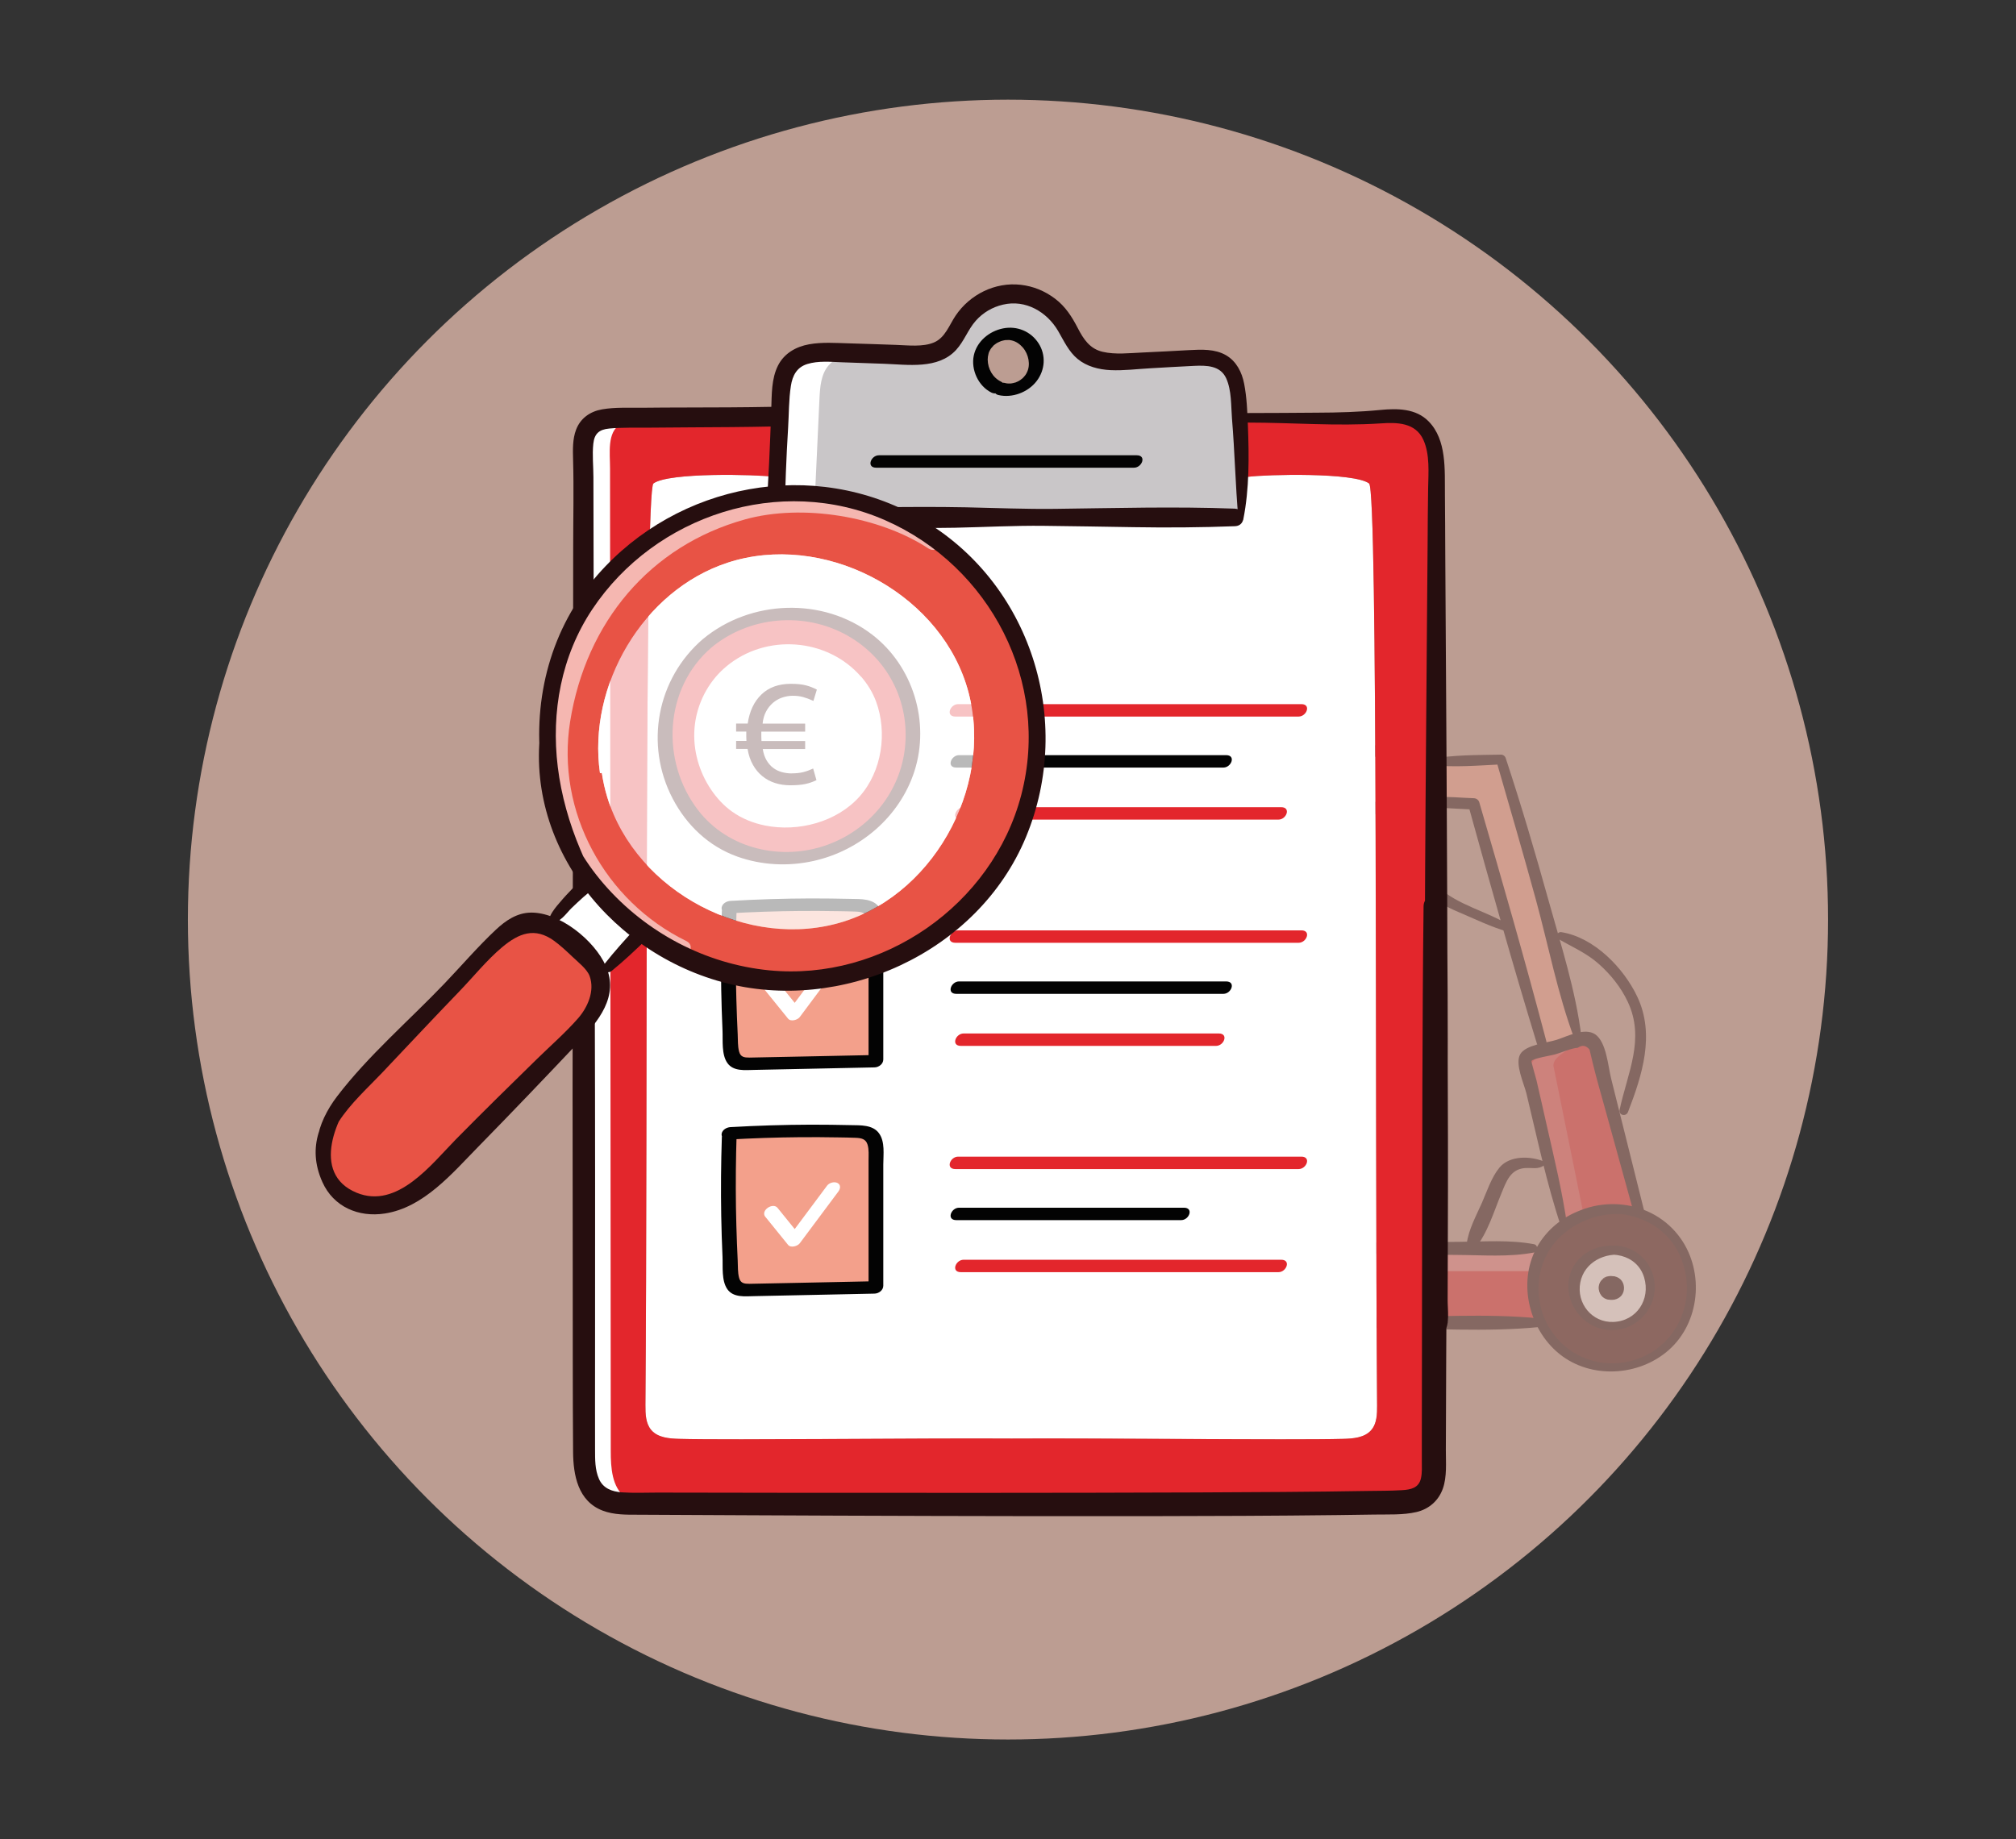 <svg viewBox="0 0 392.73 358.36" xmlns="http://www.w3.org/2000/svg" data-name="Layer 6" id="Layer_6">
  <rect x="0" y="0" width="392.73" height="358.36" fill="#333333" stroke="none"/>
  <defs>
    <style>
      .cls-1, .cls-2 {
        fill: #f9ccbd;
      }

      .cls-3 {
        fill: #f3a08b;
      }

      .cls-4 {
        fill: #030303;
      }

      .cls-5, .cls-6, .cls-7, .cls-8, .cls-9 {
        fill: #fff;
      }

      .cls-10 {
        fill: #e85345;
      }

      .cls-11 {
        fill: #c9c6c8;
      }

      .cls-12 {
        fill: #e3262c;
      }

      .cls-13 {
        fill: #260e0f;
      }

      .cls-14 {
        fill: #3c0d0e;
      }

      .cls-6 {
        opacity: .21;
      }

      .cls-15 {
        opacity: .37;
      }

      .cls-2 {
        opacity: .69;
      }

      .cls-7 {
        opacity: .58;
      }

      .cls-8 {
        opacity: .72;
      }

      .cls-9 {
        opacity: .41;
      }
    </style>
  </defs>
  <circle r="159.76" cy="179.18" cx="196.36" class="cls-2"></circle>
  <g class="cls-15">
    <g>
      <path d="M273.05,157.42c-.12,0-.24,.01-.35,.01-.11,.01-.23,.01-.33,.01v-.14c-3.02,.05-6.04-.12-9.04-.5-1.23-.16-2.48-.36-3.61-.88-1.14-.53-2.15-1.41-2.58-2.58-.26-.69-.3-1.44-.27-2.17,.04-1.44,.42-2.98,1.53-3.91,1.12-.91,2.7-.97,4.15-.96,4.29,.01,8.59,.1,12.88,.25,.69,.02,1.41,.05,2.02,.38s1.02,.88,1.32,1.51c.19,.41,.33,.84,.45,1.27,.19,.68,.35,1.37,.3,2.07-.05,.87-.42,1.7-.81,2.49-.29,.6-.6,1.19-1.07,1.67-.08,.08-.14,.15-.23,.21-1.15,1-2.83,1.19-4.38,1.26Z" class="cls-1"></path>
      <path d="M278.64,156.31c-.14-.01-.29,0-.42,.04l-.79-.18c.09-.06,.15-.14,.23-.21,.47-.48,.78-1.07,1.07-1.67,.39-.79,.75-1.62,.81-2.49,.05-.7-.11-1.4-.3-2.07-.12-.43-.26-.86-.45-1.27,4.43-.16,8.87-.31,13.31-.47,3.57,11.52,6.92,23.11,10.03,34.77,1.72,6.43,3.36,12.89,4.93,19.36l.18,.6c-2.24,.67-4.49,1.34-6.73,2.02l-.48-1.6c-2.09-7.38-4.2-14.78-6.3-22.16-2.31-8.1-4.6-16.21-6.91-24.32-2.72-.11-5.44-.23-8.16-.33Z" class="cls-3"></path>
      <path d="M223.17,243.59v-.03c1.66,.16,3.26,.84,4.47,2.01,2.62,2.57,2.93,7.14,.67,10.03s-6.78,3.68-9.9,1.74c-3.1-1.95-4.36-6.38-2.73-9.66,1.34-2.72,4.51-4.34,7.49-4.08Zm1.05,8.8c.7-.9,.6-2.32-.2-3.11-.82-.79-2.23-.86-3.12-.14l.12-.02c-.3,.21-.55,.48-.71,.82-.5,1.02-.12,2.39,.85,2.99s2.37,.35,3.07-.54Z" class="cls-5"></path>
      <path d="M225.27,235.81v-.08c3.01,.54,5.84,1.88,8.02,4.01,1.13,1.09,2.04,2.37,2.75,3.77,2.2,4.28,2.4,9.61,.47,14-.47,1.09-1.08,2.14-1.82,3.09-4.7,6.01-14.11,7.66-20.58,3.62-6.46-4.06-9.07-13.26-5.69-20.09,2.99-6.03,10.28-9.47,16.85-8.32Zm-2.1,7.75v.03c-2.98-.26-6.15,1.36-7.49,4.08-1.63,3.28-.38,7.71,2.73,9.66,3.11,1.94,7.63,1.15,9.9-1.74s1.95-7.46-.67-10.03c-1.2-1.17-2.8-1.85-4.47-2.01Z" class="cls-14"></path>
      <path d="M314.53,243.59v-.03c1.66,.16,3.26,.84,4.45,2.01,2.63,2.57,2.93,7.14,.68,10.03-2.26,2.89-6.78,3.68-9.9,1.74-3.1-1.95-4.36-6.38-2.74-9.66,1.35-2.72,4.51-4.34,7.5-4.08Zm1.05,8.8c.7-.9,.6-2.32-.21-3.11-.81-.79-2.23-.86-3.11-.14l.12-.02c-.3,.21-.55,.48-.71,.82-.5,1.02-.12,2.39,.85,2.99s2.36,.35,3.07-.54Z" class="cls-5"></path>
      <path d="M304.28,238.41c3.9-2.88,9.18-3.63,13.84-2.34,2.44,.68,4.71,1.9,6.54,3.68,5.45,5.33,6.1,14.86,1.4,20.86-4.71,6.01-14.11,7.66-20.58,3.62-2.49-1.57-4.42-3.91-5.64-6.58-1.95-4.23-2.14-9.32-.05-13.51,.01-.03,.03-.05,.04-.09,1.06-2.1,2.64-3.89,4.54-5.26-.03-.13-.06-.25-.09-.38Zm10.25,5.18c-2.99-.26-6.15,1.36-7.5,4.08-1.62,3.28-.36,7.71,2.74,9.66,3.11,1.94,7.63,1.15,9.9-1.74,2.25-2.89,1.95-7.46-.68-10.03-1.19-1.17-2.79-1.85-4.45-2.01v.03Z" class="cls-14"></path>
      <path d="M298.35,243.24l1.48,.81s-.03,.05-.04,.09c-2.08,4.2-1.9,9.28,.05,13.51l-.18,.09h-62.64l-.5-.21c1.93-4.39,1.73-9.71-.47-14l1.13-.28h61.18Z" class="cls-12"></path>
      <path d="M318.92,235.85l-.81,.21c-4.66-1.29-9.94-.54-13.84,2.34-.94-3.99-1.88-8-2.82-11.99-1.52-6.49-3.05-12.99-4.57-19.48-.06-.3-.14-.64,.02-.91s.48-.38,.77-.46c.93-.28,1.88-.56,2.81-.84,2.24-.68,4.49-1.35,6.73-2.02,.19-.06,.4-.13,.59-.18,.58-.17,1.23-.34,1.78-.06,.59,.3,.82,1.02,.99,1.66,1.13,4.28,2.25,8.57,3.38,12.85,1.65,6.29,3.31,12.59,4.96,18.88Z" class="cls-12"></path>
      <path d="M314.57,248.8l-2.19,.32c.62-.45,1.47-.6,2.19-.32Z" class="cls-13"></path>
      <path d="M315.37,249.28c.82,.79,.91,2.21,.21,3.11-.71,.89-2.1,1.14-3.07,.54s-1.35-1.97-.85-2.99c.16-.33,.41-.6,.71-.82l2.19-.32c-.72-.28-1.57-.13-2.19,.32l-.12,.02c.88-.72,2.31-.65,3.11,.14Z" class="cls-13"></path>
      <path d="M223.2,248.8l-2.19,.32c.62-.45,1.47-.6,2.19-.32Z" class="cls-13"></path>
      <path d="M224.02,249.28c.81,.79,.9,2.21,.2,3.11-.7,.89-2.1,1.14-3.07,.54s-1.35-1.97-.85-2.99c.16-.33,.41-.6,.71-.82l2.19-.32c-.72-.28-1.57-.13-2.19,.32l-.12,.02c.89-.72,2.31-.65,3.12,.14Z" class="cls-13"></path>
    </g>
    <path d="M261.83,151.06c.85-.44,1.83-.59,2.78-.71,4.4-.56,8.85-.73,13.28-.51-1.28-1.49-3.22-2.21-5.13-2.68-2.85-.7-5.8-.98-8.73-.81-.89,.05-1.8,.14-2.64,.44-3.19,1.12-4.11,5-1.46,7.2,.25-1.21,.71-2.32,1.9-2.94Z" class="cls-5"></path>
    <path d="M239.43,247.68h59.92v.78s.58-4.68,.58-4.68c.05-.15-.04-.39-.2-.39h-62.64l-.2,.2,2.54,4.1Z" class="cls-9"></path>
    <path d="M302.66,207.87s5.66,27.91,5.66,27.91c-1.22,.53-2.43,1.08-3.66,1.57-.02-.2-.03-.4-.05-.6l-6.44-29.27c.39-.87,1.22-1.48,2.1-1.83,1.85-.74,3.92-.93,5.81-1.57-1,.8-3.78,2.07-3.43,3.79Z" class="cls-6"></path>
    <path d="M278.77,156.25c-.12,1.02,.33,1.39,1.37,1.13,.78,.04,1.55,.08,2.33,.12,1.55,.08,3.11,.16,4.66,.24l-1.08-.79c4.29,15.52,8.65,31.04,13.36,46.44,.36,1.17,2.13,.64,1.82-.54-4.1-15.58-8.55-31.07-13.06-46.53-.14-.48-.59-.78-1.08-.79-2.49-.07-5.09-.37-7.58-.2-.92,.06-1.4,.02-1.92,.82-.32,.49,.13,1.32,.74,1.23l.17-.02c.3-.04,.61-.26,.58-.6v-.12c-.03-.2-.14-.32-.32-.39h0Z" class="cls-13"></path>
    <path d="M278.87,149.08c4.46,.48,9.09,.08,13.56-.14l-.93-.68c2.59,8.99,5.22,17.98,7.69,27.01,2.46,8.98,4.23,18.33,7.48,27.05,.26,.71,1.52,.64,1.41-.22-1.11-9.1-4.03-18.07-6.48-26.88s-5.27-18.41-8.28-27.5c-.13-.4-.51-.69-.93-.68-4.54,.09-9.23,.03-13.71,.84-.75,.13-.43,1.14,.19,1.21h0Z" class="cls-13"></path>
    <path d="M305.3,238.87c-.92-6.57-2.49-13.02-3.96-19.49-.68-2.99-1.34-5.98-2.04-8.96-.16-.68-1.03-3.53-.96-3.68,.22-.5,3.91-1.1,4.52-1.27,1.4-.39,3.07-1.19,4.51-1.32,.85-.58,1.61-.46,2.28,.36,.2,.85,.41,1.71,.61,2.56,.72,2.99,1.58,5.94,2.4,8.9,1.87,6.77,3.73,13.53,5.6,20.3,.35,1.28,2.29,.7,1.97-.59-2.13-8.52-4.24-17.04-6.38-25.56-.58-2.3-.9-7.06-3.08-8.57-2.06-1.42-5.49,.41-7.54,1.06-1.85,.59-6.02,.94-7.09,2.82s.77,5.79,1.21,7.61c2.11,8.69,3.92,17.52,6.76,26,.2,.6,1.27,.51,1.17-.18h0Z" class="cls-13"></path>
    <path d="M260.8,145.46c-3.56,.98-5.88,4.23-5.08,7.97s3.75,4.67,7.11,4.94c3.1,.25,6.26,.38,9.37,.31,1.86-.04,4.01-.04,5.64-1.09,2.93-1.88,3.94-6.12,2.57-9.2-1.91-4.27-7.25-3.05-11.11-3.11-3.38-.05-9.53-1.14-11.96,2.02-2.03,2.64-1.51,6.95,1.2,8.86,3.67,2.58,10,2.08,14.15,1.7,.72-.07,.69-1.06-.02-1.12-2.94-.22-5.88-.4-8.8-.84-3.11-.47-6.87-2.27-5.47-6.21,1.2-3.39,5.71-2.32,8.37-2.25s5.2-.11,7.73,.23c1.7,.23,3.18,.56,3.85,2.41s-.22,4.4-1.77,5.44c-1.94,1.3-5.77,.76-7.99,.72s-4.48-.02-6.68-.3c-5.58-.72-5.99-7.57-.84-9.57,.55-.22,.32-1.06-.27-.9h0Z" class="cls-13"></path>
    <path d="M272.5,157.81c-1.69,5.55,1.84,11.36,5.27,15.53,1.74,2.12,3.8,3.3,6.3,4.35,3.21,1.35,6.41,2.95,9.77,3.88,.7,.19,1.01-.76,.45-1.13-4.4-2.85-10.37-4.02-14.19-7.69s-6.85-9.62-6.51-14.82c.04-.65-.92-.7-1.1-.13h0Z" class="cls-13"></path>
    <path d="M303.63,182.98c2.72,1.58,5.43,2.71,7.83,4.85,2.33,2.07,4.31,4.54,5.64,7.37,3.41,7.24-.05,13.86-1.59,21.04-.23,1.09,1.26,1.41,1.64,.42,2.78-7.19,5.28-15.08,1.81-22.44-2.65-5.62-8.41-11.57-14.79-12.59-.8-.13-1.3,.92-.54,1.36h0Z" class="cls-13"></path>
    <path d="M300.88,226.36c-2.69-1.14-6.78-1.28-8.79,1.16-1.56,1.9-2.42,4.61-3.4,6.84-1.1,2.5-2.6,5.2-2.95,7.92-.11,.85,.95,1.75,1.64,.91,2.43-2.93,3.65-7.19,5.11-10.68,.91-2.19,1.7-4.69,4.55-4.91,1.52-.12,2.59,.36,3.85-.61,.19-.15,.26-.51-.01-.62h0Z" class="cls-13"></path>
    <path d="M319.83,235.99c-7.22-2.99-15.93-.27-20.09,6.44-4.23,6.84-2.12,16.41,4.04,21.38,6.12,4.94,15.5,4.39,21.32-.77,6.05-5.36,6.95-15.07,2.36-21.65-5.45-7.82-16.66-8.91-23.89-3.04-.6,.49,.22,1.51,.85,1.06,7.67-5.46,19.53-3.31,23.12,5.9s-2.1,19.3-12.13,20.26c-9.3,.89-16.68-7.07-15.59-16.28s10.88-14.59,19.55-12.17c.65,.18,1.1-.86,.45-1.13h0Z" class="cls-13"></path>
    <path d="M316.99,243.48c-4.74-2.22-10.79,.79-11.41,6.16s4.04,10.16,9.44,9.47,8.78-6.31,6.74-11.39c-2.12-5.3-8.78-6.59-13-3.08-.6,.5,.21,1.46,.85,1.06,3.73-2.35,9.3-1.38,10.68,3.22,1.28,4.26-1.45,8.48-5.98,8.66-4.17,.17-7.24-3.61-6.46-7.68,.77-4,4.88-6.01,8.69-5.29,.64,.12,1.11-.82,.45-1.13h0Z" class="cls-13"></path>
    <path d="M314.88,248.8c-1.06-.41-2.39,.12-2.9,1.14s-.12,2.39,.85,3,2.37,.36,3.07-.54,.61-2.32-.21-3.11-2.23-.86-3.12-.14" class="cls-13"></path>
    <path d="M228.47,235.99c-7.22-2.99-15.93-.27-20.09,6.44s-2.12,16.41,4.04,21.38,15.5,4.39,21.32-.77,6.95-15.07,2.36-21.65c-5.45-7.82-16.66-8.91-23.89-3.04-.6,.49,.22,1.51,.85,1.06,7.67-5.46,19.53-3.31,23.12,5.9s-2.1,19.3-12.13,20.26c-9.3,.89-16.68-7.07-15.59-16.28,1.11-9.28,10.88-14.59,19.55-12.17,.65,.18,1.1-.86,.45-1.13h0Z" class="cls-13"></path>
    <path d="M225.63,243.48c-4.74-2.22-10.79,.79-11.41,6.16s4.04,10.16,9.44,9.47c5.37-.69,8.78-6.31,6.74-11.39s-8.78-6.59-13-3.08c-.6,.5,.21,1.46,.85,1.06,3.73-2.35,9.3-1.38,10.68,3.22,1.28,4.26-1.45,8.48-5.98,8.66-4.17,.17-7.24-3.61-6.46-7.68s4.88-6.01,8.69-5.29c.64,.12,1.11-.82,.45-1.13h0Z" class="cls-13"></path>
    <path d="M223.52,248.8c-1.06-.41-2.39,.12-2.9,1.14s-.12,2.39,.85,3,2.37,.36,3.07-.54,.61-2.32-.21-3.11-2.23-.86-3.12-.14" class="cls-13"></path>
    <path d="M237.36,243.7c10.07,1.17,20.59,.51,30.73,.65,5.21,.07,10.42,.14,15.62,.17s10.2,.46,15.18-.48c.8-.15,.74-1.45-.03-1.6-4.78-.91-9.71-.5-14.55-.47-5.21,.03-10.41,.1-15.62,.17-10.29,.13-21-.55-31.23,.64-.48,.06-.67,.86-.11,.92h0Z" class="cls-13"></path>
    <path d="M237.24,258.08c4.57,1.26,9.77,.71,14.47,.71h16.31c10.54,0,21.48,.82,31.97-.23,1.08-.11,1.02-1.55-.03-1.66-10.5-1.05-21.43-.23-31.98-.23-5.22,0-10.44,0-15.66,0-4.89,0-10.34-.6-15.09,.72-.35,.1-.32,.6,.01,.69h0Z" class="cls-13"></path>
    <path d="M208.57,232.32c6.65-3.98,14.16-5.73,21.7-3.25,3.22,1.06,6.15,2.73,8.64,5.05,2.68,2.49,4.08,5.51,6.19,8.39,.54,.74,2.09,.56,1.94-.57-1.03-7.33-8.94-13.51-15.57-15.65-7.9-2.55-17.51-.45-23.34,5.48-.29,.29,.1,.77,.45,.56h0Z" class="cls-13"></path>
  </g>
  <path d="M241.66,81.76c.27,3.79,.38,7.43,.37,11.15-.01,2.46-.09,4.95-.24,7.53l-.05,.61h-90.56c.13-2.7,.25-5.41,.38-8.1l.53-11.43c.06-1.29,.11-2.57,.18-3.85,.11-2.28,.29-4.72,1.76-6.44,2-2.34,5.53-2.42,8.61-2.32,4.66,.15,9.33,.32,14,.47,2.63,.09,5.49,.11,7.6-1.49,1.81-1.38,2.62-3.68,3.95-5.54,2.14-3,5.79-4.86,9.47-4.84,3.67,.01,7.29,1.92,9.39,4.95,1.52,2.19,2.32,4.96,4.42,6.6,2.33,1.84,5.57,1.76,8.53,1.61,4.11-.23,8.24-.44,12.36-.66,2.27-.13,4.75-.18,6.52,1.24,1.89,1.52,2.29,4.2,2.51,6.62,.11,1.32,.22,2.62,.29,3.9Zm-39.86-9.43c.81-2.66-.77-5.81-3.39-6.75s-5.85,.49-6.91,3.06c-1.05,2.56,.22,5.86,2.73,7.04l.99,.35c2.7,.68,5.77-1.05,6.58-3.71Z" class="cls-11"></path>
  <path d="M154.03,71.22c-1.47,1.72-1.65,4.16-1.76,6.44-.06,1.28-.11,2.56-.18,3.85-.18,3.81-.35,7.62-.53,11.43-.13,2.7-.25,5.41-.38,8.1h7.37c.13-2.7,.25-5.41,.38-8.1,.18-3.81,.35-7.62,.53-11.43,.06-1.29,.11-2.57,.18-3.85,.11-2.28,.29-4.72,1.76-6.44,1.16-1.37,2.85-1.96,4.67-2.2-1.15-.04-2.29-.08-3.43-.11-3.08-.1-6.61-.03-8.61,2.32Z" class="cls-5"></path>
  <path d="M268.27,273.79c.01,1.71-.02,3.59-1.15,4.88-1.29,1.49-3.5,1.65-5.48,1.7-10.17,.27-48.34-.18-64.63-.06-16.29-.12-54.47,.34-64.64,.06-1.97-.05-4.19-.21-5.48-1.7-1.11-1.29-1.17-3.17-1.16-4.88,.46-56.9-.19-178.27,1.56-179.58,2.93-2.18,19.93-1.77,23.62-1.29l.65,.03c-.13,2.69-.25,5.4-.38,8.1h90.55l.05-.61c.16-2.58,.23-5.07,.24-7.53h1.07c3.68-.47,20.69-.88,23.62,1.3,1.74,1.3,1.11,122.68,1.55,179.58Z" class="cls-5"></path>
  <path d="M278.56,84.93c1.48,2.72,1.43,7,1.42,10.09-.18,63.59-.35,127.17-.53,190.77-.01,1.9-.08,3.99-1.35,5.39-1.42,1.58-3.79,1.73-5.9,1.78-34.1,.8-142.06,.25-148.69,.27-2.35,.01-4.91-.05-6.79-1.49-2.57-2-2.8-5.73-2.8-8.99-.05-64-.09-127.48-.14-191.47,0-3.06-.61-7.01,2-8.62,1.35-.84,3.04-.9,4.63-.94,9.75-.2,20.41-.08,30.17-.29l1.51,.08-.53,11.43-.65-.03c-3.68-.48-20.68-.9-23.62,1.29-1.75,1.3-1.1,122.68-1.56,179.58-.01,1.71,.04,3.58,1.15,4.87,1.29,1.49,3.51,1.66,5.48,1.71,10.18,.27,48.36-.18,64.64-.06,16.29-.11,54.46,.33,64.64,.06,1.97-.05,4.19-.22,5.48-1.71,1.13-1.29,1.16-3.16,1.15-4.87-.44-56.9,.19-178.28-1.56-179.58-2.92-2.19-19.94-1.77-23.61-1.29h-1.08c.01-3.73-.1-7.38-.37-11.17l1.56-.1c6.34,0,13.89,.18,20.15,.18s12.19-2.39,15.19,3.1Z" class="cls-12"></path>
  <path d="M193.5,293.38c-34.41-.01-66.47-.16-69.99-.15-2.35,.01-4.91-.05-6.79-1.49-2.57-2-2.8-5.73-2.8-8.99-.05-64-.09-127.48-.14-191.47,0-3.06-.61-7.01,2-8.62,1.35-.84,3.04-.9,4.63-.94,9.75-.2,20.41-.08,30.17-.29l1.28,.06c-8.7,.13-17.89,.05-26.39,.23-1.6,.04-3.28,.1-4.63,.94-2.61,1.61-2,5.56-2,8.62,.05,63.99,.09,127.46,.14,191.47,0,3.25,.23,6.99,2.8,8.99,1.87,1.44,4.43,1.51,6.79,1.49,3.34-.01,32.5,.13,64.94,.15Z" class="cls-5"></path>
  <path d="M150.39,79.27c-5.59,.11-11.17,.12-16.76,.13-2.85,0-5.7,.02-8.54,.05-2.57,.03-5.25-.13-7.79,.31-2.32,.4-4.22,1.72-5.07,3.95-.71,1.86-.64,3.91-.59,5.87,.16,5.65,.02,11.32,.02,16.97-.01,23.6-.04,47.19-.08,70.79-.04,23.5-.06,46.99-.01,70.49,.02,11.68-.02,23.37,.07,35.05,.03,4.57,.96,9.62,5.75,11.46,2.21,.84,4.59,.8,6.92,.8,6.78,.02,13.56,.06,20.34,.1,12.25,.06,24.51,.11,36.76,.14,14.09,.04,28.19,.06,42.28,.04,12.32-.02,24.64-.06,36.96-.21,2.36-.03,4.73-.06,7.09-.1,2.7-.05,5.55,.12,8.19-.49,2.43-.57,4.3-2.2,5.14-4.55s.58-5.12,.59-7.59c.02-6,.05-12,.07-18,.09-23.58,.38-47.16,.28-70.74-.03-5.75-.07-11.5-.11-17.24l-4.58,.09c.17,17.86,.43,35.72,.23,53.58-.09,8.17-.2,16.34-.2,24.52,0,1.2-.25,2.73,.1,3.91,.47,1.57,2.76,2.32,3.89,.94s.66-4.47,.67-6.18c.02-4.24,.03-8.49,.04-12.73,.02-6.29,.04-12.57,.02-18.86-.02-7.64-.05-15.27-.07-22.91-.03-8.26-.05-16.52-.08-24.78s-.07-16.59-.12-24.88c-.05-7.51-.1-15.01-.14-22.52-.04-6.12-.08-12.25-.11-18.37-.02-4.02-.03-8.03-.07-12.05-.05-4.69,.38-10.53-3.17-14.15-2.48-2.54-6.12-2.55-9.41-2.23-4.14,.4-8.21,.52-12.37,.53-4.49,.02-8.99,.08-13.48,.07-1.2,0-1.16,1.86,.04,1.86,8.64,0,17.24,.73,25.86,.16,3.24-.22,6.8-.18,8.34,3.22,1.28,2.85,.97,6.37,.92,9.41-.06,3.54-.08,7.08-.1,10.62-.05,5.73-.09,11.45-.14,17.18-.06,7.2-.11,14.41-.17,21.61-.06,8.07-.13,16.15-.17,24.22s-.08,16.5-.12,24.75c-.04,7.73-.07,15.46-.11,23.18-.03,6.58-.05,13.16-.04,19.74,0,4.79,0,9.57,0,14.36,0,2.29-.07,4.6,0,6.89,0,.33-.11,.76,.07-.29l.57-1.03h0c1.3,.31,2.59,.63,3.89,.94,.3,1,.09,.44,.09-.07,0-.68,0-1.35-.01-2.03-.01-2.78,0-5.56-.04-8.33-.15-12.19-.42-24.4-.32-36.59,.1-11.25,.19-22.51,.29-33.76,.03-2.95-4.54-2.85-4.58,.09-.27,23.08-.25,46.16-.29,69.24-.02,11.5-.04,23-.05,34.49,0,1.42,0,2.83,0,4.25,0,1.14,.08,2.33-.17,3.45-.42,1.9-1.98,2.22-3.73,2.32-2.18,.13-4.37,.12-6.55,.15-11.15,.19-22.3,.24-33.45,.29-13.65,.06-27.29,.07-40.94,.08-12.79,.01-25.59,0-38.38-.01-8.58-.01-17.15-.03-25.73-.04-2.28,0-4.62,.11-6.9-.05-1.9-.14-3.63-.76-4.44-2.6s-.76-3.83-.77-5.72c-.02-5.83,0-11.66,0-17.49,.01-22.93,.03-45.86-.05-68.79-.07-22.91-.15-45.83-.2-68.74-.02-11.48-.05-22.97-.07-34.45,0-2.14-.25-4.39-.02-6.53,.21-1.96,1.13-2.78,3.11-2.96,2.52-.24,5.12-.14,7.65-.17,2.7-.03,5.39-.05,8.09-.06,5.35-.03,10.7-.05,16.04-.17,2.45-.06,2.38-3.86-.08-3.81h0Z" class="cls-13"></path>
  <path d="M242.21,101.17c1.18-5.94,1.12-12.2,.89-18.23-.11-2.71-.21-5.5-.73-8.16-.43-2.24-1.5-4.38-3.53-5.56-2.15-1.25-4.78-1.13-7.17-1-3.05,.16-6.1,.34-9.15,.47-2.52,.11-5.24,.44-7.72-.14s-3.71-2.43-4.84-4.62-2.41-4.22-4.45-5.75-4.25-2.41-6.68-2.69c-4.99-.56-9.88,1.88-12.67,6.01-1.23,1.82-2.03,4.29-4.2,5.22s-5.07,.56-7.46,.48c-3.06-.1-6.12-.22-9.17-.3-2.58-.07-5.18-.27-7.73,.19s-4.83,1.77-6.02,4.1c-1.32,2.59-1.23,5.68-1.33,8.51-.25,7.07-.53,14.1-1.06,21.15-.08,1.02,.96,1.77,1.87,1.79,5.85,.17,11.71,.13,17.57,.16s11.62,.15,17.42,.03,11.58-.44,17.36-.37,11.61,.16,17.42,.26c6.58,.11,13.2,.06,19.77-.19,2.21-.08,2.12-3.34-.07-3.42-11.66-.44-23.33-.1-34.99,.04-5.8,.07-11.58-.18-17.38-.3s-11.61-.06-17.41-.03c-6.59,.03-13.19-.02-19.77,.17l1.87,1.79c.11-5.82,.32-11.6,.68-17.41,.17-2.7,.12-5.5,.54-8.17,.31-2.01,1.15-3.64,3.2-4.27,2.14-.66,4.49-.42,6.69-.34,2.74,.11,5.47,.2,8.21,.29,4.64,.16,10.56,1.14,14.08-2.69,1.57-1.7,2.31-3.96,3.83-5.68,1.4-1.59,3.24-2.67,5.3-3.15,4.4-1.04,8.56,1.39,10.75,5.13,1.12,1.92,2.06,4.03,3.82,5.47s4.07,2.05,6.39,2.16c2.57,.12,5.17-.22,7.73-.36,2.85-.16,5.69-.34,8.54-.47,2.41-.11,5.13-.09,6.27,2.44,1.06,2.36,.92,5.3,1.12,7.83,.54,6.5,.67,13.04,1.25,19.52,.05,.52,.85,.69,.97,.11h0Z" class="cls-13"></path>
  <path d="M195,74.36c-1.6-.78-2.57-2.48-2.59-4.3,0-.34,.05-.76,.17-1.18,.08-.27,.05-.21,.18-.47,.06-.12,.13-.25,.2-.36,.02-.04,.24-.35,.11-.17,.14-.18,.29-.35,.45-.52,.28-.31-.2,.14,.13-.12,.07-.06,.14-.12,.22-.17,.11-.08,.23-.16,.34-.24,.05-.03,.25-.14,.01,0,.24-.13,.49-.25,.75-.35,.4-.17-.17,.05,.08-.03,.11-.03,.22-.06,.33-.09s.23-.05,.34-.07c.25-.05-.33,.01,.11-.02,.23-.02,.46-.02,.69-.02,.43,0-.12-.02,.13,0,.16,.02,.32,.05,.47,.09,.8,.19,1.52,.67,2.13,1.37,1.14,1.31,1.55,3.38,.8,4.86-.04,.08-.09,.17-.13,.25-.05,.08-.1,.16-.15,.24,.05-.08,.05-.08,0,0-.15,.21-.33,.4-.5,.58-.3,.31,.2-.14-.14,.12-.11,.09-.22,.18-.33,.26-.03,.02-.42,.27-.13,.1-.12,.07-.25,.14-.37,.2s-.26,.11-.39,.17c-.29,.13,.19-.03-.15,.05-.27,.07-.54,.15-.82,.18,.23-.03,0,0-.04,0-.19,0-.37,0-.56,0-.03,0-.25-.03-.07,0-.19-.02-.37-.06-.55-.11-.72-.17-1.59,.25-1.92,.9s0,1.3,.68,1.46c2.7,.64,5.78-.52,7.46-2.71s1.85-5.09,.37-7.38-4.16-3.44-6.91-2.89-5.13,2.58-5.7,5.29,.85,5.95,3.47,7.23c.67,.33,1.56,.06,2.03-.5,.42-.49,.5-1.31-.17-1.64h0Z" class="cls-4"></path>
  <path d="M170.68,91.13c16.74,0,33.49,0,50.23,0,1.57,0,2.5-2.42,.54-2.42-16.74,0-33.49,0-50.23,0-1.57,0-2.5,2.42-.54,2.42h0Z" class="cls-4"></path>
  <path d="M170.82,225.09c-.01,8.68-.01,17.38-.03,26.06-8.3,.17-16.6,.34-24.9,.51-.88,.03-1.86,0-2.52-.64-.68-.66-.79-1.74-.84-2.73-.51-8.91-.62-17.83-.31-26.74v-.41c8.3-.49,16.61-.6,24.93-.36,.97,.03,2.05,.1,2.77,.83,.84,.84,.9,2.25,.9,3.49Z" class="cls-3"></path>
  <path d="M170.65,180.71c-.01,8.69-.01,17.38-.03,26.06l-24.9,.51c-.88,.03-1.86,.01-2.52-.64-.68-.66-.79-1.74-.84-2.73-.51-8.89-.62-17.83-.31-26.74v-.41c8.3-.49,16.61-.6,24.93-.34,.97,.03,2.05,.1,2.77,.82,.84,.84,.9,2.25,.9,3.49Z" class="cls-3"></path>
  <path d="M170.82,136.91c-.01,8.69-.01,17.38-.03,26.07-8.3,.17-16.6,.34-24.9,.51-.88,.01-1.86,0-2.52-.66-.68-.66-.79-1.74-.84-2.73-.51-8.89-.62-17.83-.31-26.74v-.41c8.3-.47,16.61-.6,24.93-.34,.97,.03,2.05,.1,2.77,.82,.84,.84,.9,2.25,.9,3.49Z" class="cls-5"></path>
  <g>
    <path d="M149.11,148.94c1.47,1.82,2.94,3.63,4.41,5.45,.54,.66,1.86,.25,2.28-.31,2.51-3.37,5.02-6.73,7.53-10.1,.39-.53,.51-1.28-.17-1.64-.62-.33-1.61-.06-2.03,.5-2.51,3.37-5.02,6.73-7.53,10.1l2.28-.31c-1.47-1.82-2.94-3.63-4.41-5.45-.91-1.12-3.39,.51-2.37,1.77h0Z" class="cls-5"></path>
    <path d="M186.11,139.62c17.38,0,34.77,0,52.15,0,4.91,0,9.81,0,14.72,0,1.57,0,2.5-2.42,.54-2.42-17.38,0-34.77,0-52.15,0-4.91,0-9.81,0-14.72,0-1.57,0-2.5,2.42-.54,2.42h0Z" class="cls-12"></path>
    <path d="M186.29,149.56c17.34,0,34.69,0,52.03,0,1.57,0,2.5-2.42,.54-2.42-17.34,0-34.69,0-52.03,0-1.57,0-2.5,2.42-.54,2.42h0Z" class="cls-4"></path>
    <path d="M187.18,159.7c20.62,0,41.24,0,61.87,0,1.57,0,2.5-2.42,.54-2.42-20.62,0-41.24,0-61.87,0-1.57,0-2.5,2.42-.54,2.42h0Z" class="cls-12"></path>
  </g>
  <g>
    <path d="M141.77,177.97c4.72-.27,9.45-.43,14.18-.47,2.45-.02,4.89,0,7.34,.04,1.14,.02,2.29,.03,3.42,.08,1.06,.05,1.96,.2,2.3,1.34,.29,.97,.19,2.08,.19,3.08,0,1.15,0,2.29,0,3.44,0,2.38,0,4.75,0,7.13,0,4.83,0,9.67,0,14.5l1.71-1.55c-4.81,.1-9.63,.2-14.44,.3-2.32,.05-4.65,.1-6.97,.14-1.16,.02-2.32,.06-3.49,.07-1,0-1.74-.08-2.03-1.17s-.21-2.23-.27-3.31c-.06-1.15-.11-2.31-.15-3.46-.09-2.31-.15-4.62-.19-6.93-.07-4.79-.02-9.58,.13-14.37,.05-1.57-2.83-.77-2.88,.67-.17,5.12-.21,10.24-.12,15.36,.05,2.64,.13,5.28,.25,7.92,.09,1.94-.23,4.68,.95,6.35s3.46,1.37,5.25,1.34c2.57-.05,5.15-.11,7.72-.16,5.23-.11,10.46-.22,15.69-.33,.85-.02,1.71-.66,1.71-1.55,0-5.24,0-10.49,0-15.73,0-2.62,0-5.24,0-7.87,0-1.93,.38-4.43-.84-6.1s-3.59-1.54-5.47-1.58c-2.61-.06-5.22-.09-7.83-.09-5.22,.02-10.44,.18-15.65,.48-.71,.04-1.53,.49-1.69,1.24-.14,.7,.47,1.22,1.15,1.19h0Z" class="cls-4"></path>
    <path d="M149.11,193.03c1.47,1.82,2.94,3.63,4.41,5.45,.54,.66,1.86,.25,2.28-.31,2.51-3.37,5.02-6.73,7.53-10.1,.39-.53,.51-1.28-.17-1.64-.62-.33-1.61-.06-2.03,.5-2.51,3.37-5.02,6.73-7.53,10.1l2.28-.31c-1.47-1.82-2.94-3.63-4.41-5.45-.91-1.12-3.39,.51-2.37,1.77h0Z" class="cls-5"></path>
    <path d="M186.11,183.7c17.38,0,34.77,0,52.15,0,4.91,0,9.81,0,14.72,0,1.57,0,2.5-2.42,.54-2.42-17.38,0-34.77,0-52.15,0-4.91,0-9.81,0-14.72,0-1.57,0-2.5,2.42-.54,2.42h0Z" class="cls-12"></path>
    <path d="M186.29,193.65c17.34,0,34.69,0,52.03,0,1.57,0,2.5-2.42,.54-2.42-17.34,0-34.69,0-52.03,0-1.57,0-2.5,2.42-.54,2.42h0Z" class="cls-4"></path>
    <path d="M187.18,203.79c16.57,0,33.14,0,49.71,0,1.57,0,2.5-2.42,.54-2.42-16.57,0-33.14,0-49.71,0-1.57,0-2.5,2.42-.54,2.42h0Z" class="cls-12"></path>
  </g>
  <g>
    <path d="M141.77,222.05c4.72-.27,9.45-.43,14.18-.47,2.45-.02,4.89,0,7.34,.04,1.14,.02,2.29,.03,3.42,.08,1.06,.05,1.96,.2,2.3,1.34,.29,.97,.19,2.08,.19,3.08,0,1.15,0,2.29,0,3.44,0,2.38,0,4.75,0,7.13,0,4.83,0,9.67,0,14.5l1.71-1.55c-4.81,.1-9.63,.2-14.44,.3-2.32,.05-4.65,.1-6.97,.14-1.16,.02-2.32,.06-3.49,.07-1,0-1.74-.08-2.03-1.17s-.21-2.23-.27-3.31c-.06-1.15-.11-2.31-.15-3.46-.09-2.31-.15-4.62-.19-6.93-.07-4.79-.02-9.58,.13-14.37,.05-1.57-2.83-.77-2.88,.67-.17,5.12-.21,10.24-.12,15.36,.05,2.64,.13,5.28,.25,7.92,.09,1.94-.23,4.68,.95,6.35s3.46,1.37,5.25,1.34c2.57-.05,5.15-.11,7.72-.16,5.23-.11,10.46-.22,15.69-.33,.85-.02,1.71-.66,1.71-1.55,0-5.24,0-10.49,0-15.73,0-2.62,0-5.24,0-7.87,0-1.93,.38-4.43-.84-6.1s-3.59-1.54-5.47-1.58c-2.61-.06-5.22-.09-7.83-.09-5.22,.02-10.44,.18-15.65,.48-.71,.04-1.53,.49-1.69,1.24-.14,.7,.47,1.22,1.15,1.19h0Z" class="cls-4"></path>
    <path d="M149.11,237.11l4.41,5.45c.54,.66,1.86,.25,2.28-.31,2.51-3.37,5.02-6.73,7.53-10.1,.39-.53,.51-1.28-.17-1.64-.62-.33-1.61-.06-2.03,.5-2.51,3.37-5.02,6.73-7.53,10.1l2.28-.31-4.41-5.45c-.91-1.12-3.39,.51-2.37,1.77h0Z" class="cls-5"></path>
    <path d="M186.11,227.79c17.38,0,34.77,0,52.15,0,4.91,0,9.81,0,14.72,0,1.57,0,2.5-2.42,.54-2.42-17.38,0-34.77,0-52.15,0-4.91,0-9.81,0-14.72,0-1.57,0-2.5,2.42-.54,2.42h0Z" class="cls-12"></path>
    <path d="M186.29,237.74c14.6,0,29.2,0,43.81,0,1.57,0,2.5-2.42,.54-2.42-14.6,0-29.2,0-43.81,0-1.57,0-2.5,2.42-.54,2.42h0Z" class="cls-4"></path>
    <path d="M187.18,247.88c20.62,0,41.24,0,61.87,0,1.57,0,2.5-2.42,.54-2.42-20.62,0-41.24,0-61.87,0-1.57,0-2.5,2.42-.54,2.42h0Z" class="cls-12"></path>
  </g>
  <g>
    <g>
      <path d="M172.33,127.99c-8.68-10.09-24.45-11.29-34.67-2.66-.45,.38-.89,.78-1.31,1.19-4.03,3.97-6.48,9.39-6.9,14.95-.42,5.56,1.15,11.23,4.28,15.9,1.46,2.19,3.27,4.17,5.43,5.73,2.47,1.78,5.38,2.96,8.38,3.58,8.69,1.79,18.44-.83,24.23-7.39,5.79-6.56,7.41-16.77,4.4-24.9-.86-2.32-2.18-4.47-3.84-6.4Z" class="cls-12"></path>
      <path d="M167.73,131.85c-6.57-7.56-18.5-8.46-26.23-2-.34,.29-.67,.58-.99,.89-3.05,2.97-4.9,7.04-5.22,11.21s.87,8.42,3.24,11.92c1.11,1.64,2.47,3.13,4.11,4.29,1.87,1.33,4.07,2.22,6.34,2.68,6.58,1.34,14.08-.71,18.46-5.63,4.38-4.92,5.47-12.48,3.2-18.58-.65-1.74-1.65-3.35-2.9-4.8Z" class="cls-5"></path>
    </g>
    <path d="M138.59,126.17c7.37-6.12,18.11-7.06,26.47-2.35s12.46,13.73,11.12,22.75c-1.23,8.27-7.01,15.07-14.81,17.97-8.92,3.32-19.48,.98-25.38-6.68-7.31-9.51-6.66-23.71,2.6-31.69,1.48-1.27-.34-2.79-1.65-1.66-8.98,7.72-11.39,20.59-5.9,31.09,2.72,5.21,7.04,9.32,12.61,11.31,4.73,1.69,9.92,1.94,14.82,.85,9.06-2.01,16.83-8.62,19.68-17.53,3.05-9.55-.27-20.44-8.23-26.56-9.6-7.38-23.71-6.85-32.97,.84-1.5,1.25,.32,2.76,1.65,1.66Z" class="cls-14"></path>
  </g>
  <path d="M154.23,150.69c.85,0,1.6-.08,2.24-.24,.64-.16,1.29-.4,1.94-.7l.64,2.26c-.71,.35-1.44,.6-2.2,.76-.75,.16-1.73,.24-2.93,.24-1.04,0-2.01-.15-2.93-.44-.92-.29-1.74-.74-2.47-1.33-.73-.59-1.35-1.33-1.84-2.21-.5-.88-.85-1.92-1.05-3.1h-2.23v-1.56h2.01c-.02-.39-.03-.66-.03-.81v-1.02h-1.98v-1.56h2.26c.35-2.4,1.24-4.29,2.68-5.67,1.44-1.38,3.35-2.07,5.73-2.07,.63,0,1.18,.03,1.66,.08,.48,.05,.91,.13,1.3,.23,.39,.1,.75,.22,1.08,.35,.34,.13,.68,.29,1.02,.47l-.67,2.2c-.77-.35-1.45-.6-2.04-.76-.59-.16-1.25-.24-1.98-.24s-1.4,.12-2.07,.35c-.67,.23-1.28,.58-1.81,1.04s-.99,1.03-1.34,1.71c-.36,.68-.57,1.46-.66,2.33h8.29v1.56h-8.54v.95c0,.18,.01,.48,.03,.88h8.51v1.56h-8.26c.14,.87,.39,1.61,.75,2.21,.36,.6,.78,1.09,1.28,1.46,.5,.38,1.06,.65,1.68,.82,.62,.17,1.27,.26,1.94,.26Z" class="cls-14"></path>
  <g>
    <g>
      <path d="M64,229.91c-1.39-2.71-1.63-6.13-.79-9.12,.37-1.29,.89-2.52,1.53-3.68,1.47-2.31,3.41-4.34,5.31-6.32,1.22-1.28,2.45-2.55,3.68-3.83,2.58-2.35,5.16-4.7,7.2-7.51,5.13-5.34,10.26-10.68,15.38-16.02,1.5-1.55,3.1-3.17,5.18-3.71,1.12-.29,2.22-.25,3.29,.03,2.48,.63,4.8,2.47,6.79,4.23,1.66,1.47,3.4,3.09,4.42,5,.47,.87,.79,1.8,.88,2.8,.34,3.7-2.47,6.86-5.08,9.51-8.17,8.29-16.35,16.58-24.52,24.87-2.71,2.75-5.5,5.55-8.97,7.25-3.47,1.7-7.82,2.11-11.1,.07-1.4-.88-2.46-2.12-3.2-3.57Z" class="cls-10"></path>
      <path d="M124.73,181.71l-.11,.16c-2.3,2.35-4.59,4.69-6.88,7.03l-1.75,.08c-1.02-1.91-2.76-3.53-4.42-5-1.99-1.76-4.31-3.6-6.79-4.23l2.47-.48c2.16-2.57,4.51-4.98,7.03-7.19l.29-.17c1.95,3.24,3.36,5.97,6.87,7.18h.01c1.05,.93,2.15,1.8,3.28,2.62Z" class="cls-5"></path>
      <path d="M121.45,179.1h-.01c-.92-.81-1.81-1.64-2.66-2.51-1.65-1.68-3.15-3.41-4.5-5.17,0-.02-.01-.03-.02-.04-9.04-14.88-11.04-35.06-2.6-50.29,8.44-15.24,25.55-25.32,42.97-25.15,17.42,.16,34.39,10.64,42.2,26.21,6.8,13.54,6.53,30.37-.62,43.73-7.15,13.35-20.97,22.9-35.98,24.95-12.41,1.7-25.38-1.75-35.5-9.12-1.13-.82-2.23-1.69-3.28-2.61Zm-4.57-28.45l.36-.05c.24,1.6,.59,3.2,1.07,4.76,5.62,18.45,27.66,30.02,46.06,24.2,18.39-5.82,29.76-27.93,23.82-46.29-5.93-18.35-28.07-29.62-46.41-23.64-16.56,5.4-27.35,23.96-24.9,41.02Z" class="cls-10"></path>
      <path d="M117.24,150.6l-.36,.05c-2.45-17.06,8.34-35.62,24.9-41.02,18.34-5.98,40.48,5.29,46.41,23.64,5.94,18.36-5.43,40.47-23.82,46.29-18.4,5.82-40.44-5.75-46.06-24.2-.48-1.56-.83-3.16-1.07-4.76Z" class="cls-8"></path>
    </g>
    <path d="M182.6,103.92c-9.25-5.69-19.8-8.99-30.7-7.24-10.16,1.63-21.63,4.72-29.32,11.47-7.73,6.78-12.07,16.69-14.52,26.7-2.35,9.61-1.26,20.8,2.85,29.79,4.25,9.29,11.84,17.28,21.17,21.54,1.88,.86,3.54-1.89,1.64-2.81-15.86-7.73-25.47-25.25-22.65-42.8,3.1-19.34,15.56-34.22,34.05-39.36,11.16-3.11,26.16-.63,35.75,5.66,1.84,1.21,3.6-1.8,1.73-2.95Z" class="cls-7"></path>
    <g>
      <path d="M122.56,178.62c-4.85-2.11-7.53-8.45-9.5-13.07-2.16-5.08-3.73-10.61-4.4-16.09-1.32-10.75,.68-21.67,6.73-30.75,12.26-18.39,36.65-26.3,57.05-17.34s32.25,31.52,26.51,53.52c-5.61,21.47-27.05,36.33-49.08,34.18-12.42-1.21-23.99-7.34-32.16-16.73-8.52-9.78-11.31-21.22-10.87-33.95,.02-.48-.73-.56-.84-.1-5.44,24.11,11.69,46.79,34.71,53.08s49.74-5.58,59.16-28.28,.96-49.68-20.6-62.07c-20.76-11.93-47.2-6.9-62.88,11.02-9.04,10.33-12.62,23.94-10.96,37.47,.83,6.77,2.88,13.23,6.18,19.21,2.53,4.59,5.16,9.54,10.43,11.2,.76,.24,1.27-.99,.52-1.31h0Z" class="cls-13"></path>
      <path d="M107.5,179.67c1.48,.33,2.88-1.8,3.81-2.7,.76-.74,1.54-1.46,2.33-2.17,.75-.66,1.6-1.21,2.05-2.13s-.35-2.13-1.41-1.76-1.78,1.21-2.57,2.03c-.92,.95-1.83,1.91-2.68,2.93-.24,.29-3.11,3.44-1.52,3.8h0Z" class="cls-13"></path>
      <path d="M119.16,189.18c2.41-1.96,4.66-4.1,6.9-6.25,1.42-1.36-.87-3.56-2.2-2.11-2.1,2.28-4.19,4.58-6.1,7.02-.77,.99,.43,2.12,1.39,1.34h0Z" class="cls-13"></path>
      <path d="M65.22,230.34c-5.03-8.46,3.93-15.73,9.16-21.25,5.03-5.31,10.03-10.66,15.11-15.93,2.71-2.81,5.34-6.09,8.33-8.6,3.28-2.75,6.39-3.94,10.11-1.25,1.24,.9,2.47,2.05,3.58,3.11s2.85,2.4,3.35,3.76c1.06,2.91-.41,6.13-2.23,8.22-2.43,2.78-5.3,5.28-7.94,7.86-5.32,5.2-10.63,10.41-15.85,15.71-4.79,4.87-11.43,13.69-19.35,10.44-9.09-3.73-3.98-15.13,.54-20.27,3.89-4.42,8.53-8.01,11.94-12.87,.3-.43-.42-.97-.75-.55-7,8.86-24.68,17.67-18.41,31.62,2.17,4.83,7.05,6.9,12.16,6.11,7.58-1.17,13.13-7.84,18.2-13.01,6.56-6.7,13.04-13.48,19.48-20.3,3.9-4.14,7.98-8.97,5.37-14.91-2.19-4.99-9.03-10.53-14.67-10.41-2.68,.06-4.86,1.56-6.74,3.32-3.53,3.31-6.74,7.07-10.08,10.56-6.88,7.19-14.81,14-20.85,21.91-3.95,5.17-6.05,12.03-1.11,17.22,.32,.34,.86-.11,.63-.51h0Z" class="cls-13"></path>
    </g>
  </g>
</svg>